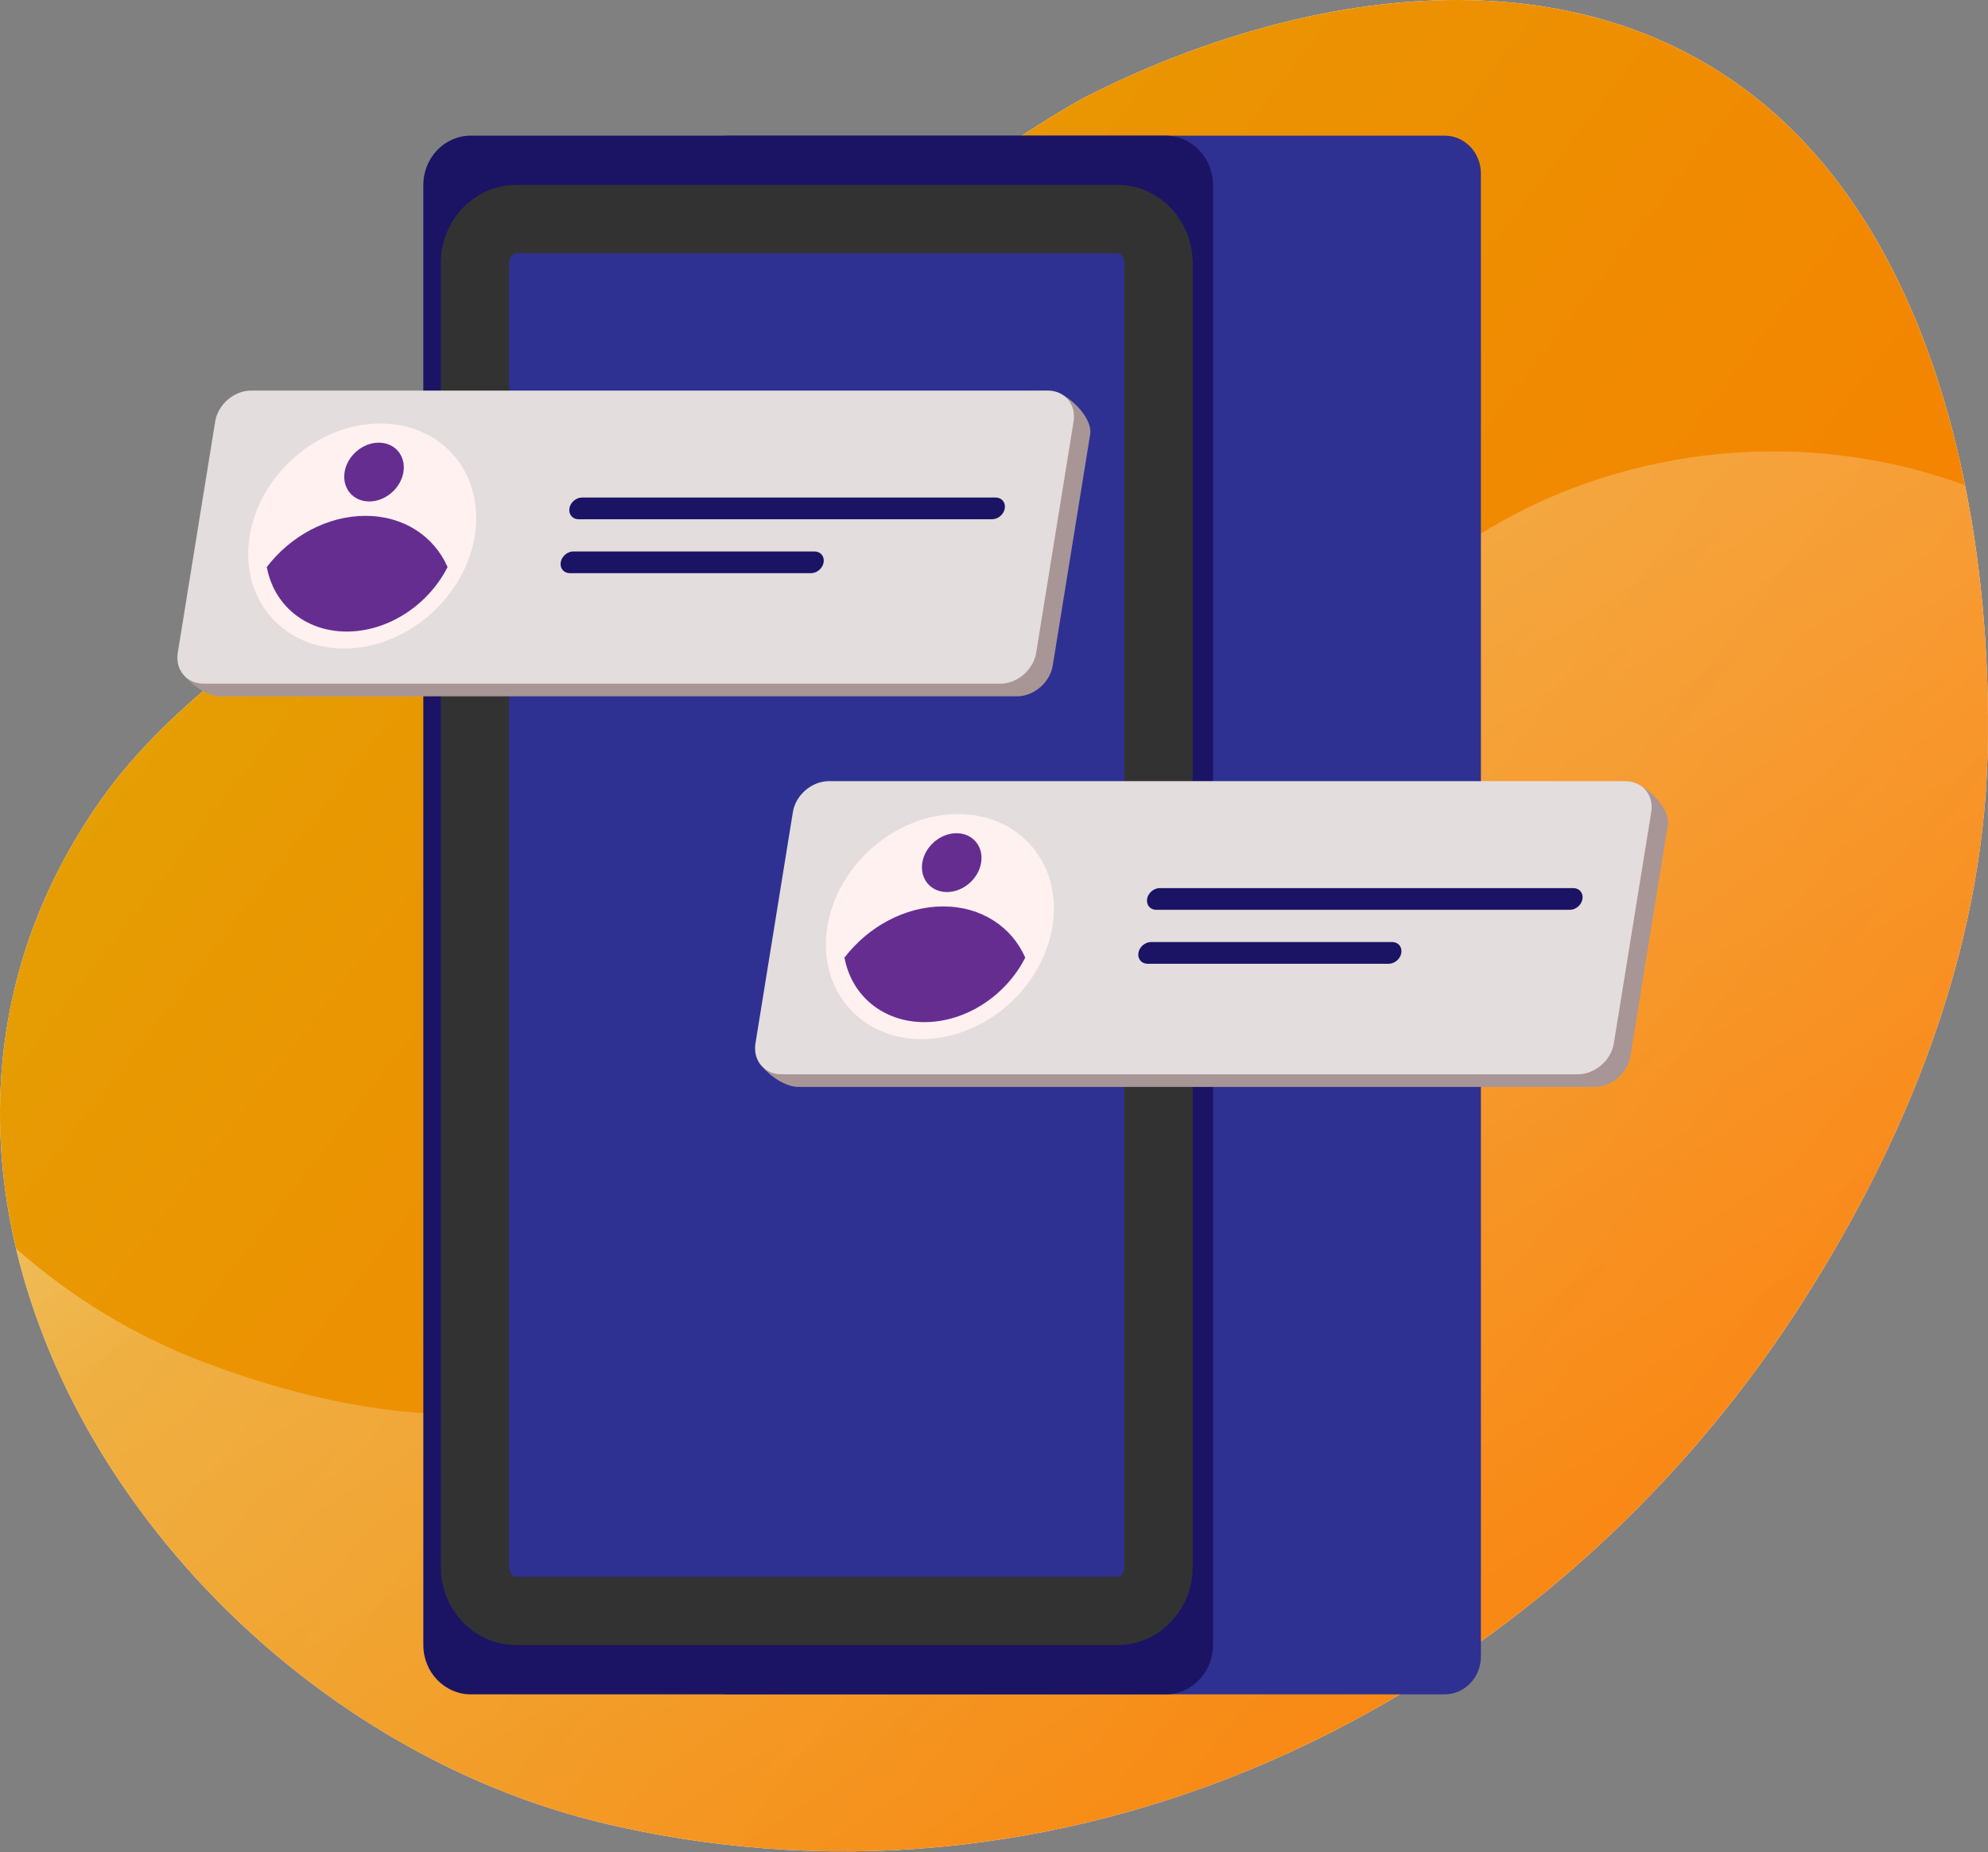 <?xml version="1.0" encoding="UTF-8"?>
<svg id="Layer_1" xmlns="http://www.w3.org/2000/svg" version="1.1" xmlns:xlink="http://www.w3.org/1999/xlink" viewBox="0 0 850 792">
  <rect x="0" y="0" width="850" height="792" fill="#808080" stroke="none"/>
  <!-- Generator: Adobe Illustrator 29.5.0, SVG Export Plug-In . SVG Version: 2.1.0 Build 137)  -->
<defs>
    <style>
      .st0 {
        fill: url(#Gold_Dust);
      }

      .st0, .st1, .st2, .st3, .st4, .st5, .st6, .st7, .st8 {
        fill-rule: evenodd;
      }

      .st1 {
        fill: #a89696;
      }

      .st2 {
        stroke: #333232;
        stroke-linecap: square;
        stroke-linejoin: round;
        stroke-width: 29.22px;
      }

      .st2, .st4 {
        fill: #2e3192;
      }

      .st3 {
        fill: #fff;
      }

      .st5 {
        fill: #e3dddd;
      }

      .st9 {
        fill: #fef1ef;
      }

      .st10, .st7 {
        fill: #662d91;
      }

      .st6 {
        fill: #1b1464;
      }

      .st8 {
        fill: url(#linear-gradient);
      }
    </style>
    <linearGradient id="Gold_Dust" data-name="Gold Dust" x1="1029.01" y1="-41.04" x2="-530.73" y2="1160.66" gradientTransform="translate(0 792) scale(1 -1)" gradientUnits="userSpaceOnUse">
      <stop offset="0" stop-color="#ff7300"/>
      <stop offset=".18" stop-color="#f97c00"/>
      <stop offset=".47" stop-color="#ea9502"/>
      <stop offset=".55" stop-color="#e59e03"/>
      <stop offset=".87" stop-color="#e5c500"/>
      <stop offset=".99" stop-color="#bf6f00"/>
    </linearGradient>
    <linearGradient id="linear-gradient" x1="91.02" y1="922.02" x2="732" y2="-72.89" gradientTransform="translate(0 792) scale(1 -1)" gradientUnits="userSpaceOnUse">
      <stop offset="0" stop-color="#fff"/>
      <stop offset=".49" stop-color="#fff" stop-opacity=".25"/>
      <stop offset="1" stop-color="#fff" stop-opacity="0"/>
    </linearGradient>
  </defs>
  <path class="st3" d="M253.97,187.08S425.24,61.07,465.47,40.8c89.81-45.27,209.27-65.3,291.91,6.5,74.69,64.88,94.82,185.52,92.43,275.88-2.24,84.47-35,165.67-81.45,237.19-106.43,163.9-303.59,266.97-508.02,219.72C70.43,736.19-76.73,510.85,43.62,341.36c45.63-64.25,144.79-114.67,210.36-154.29Z"/>
  <path class="st0" d="M253.97,187.08S425.24,61.07,465.47,40.8c89.81-45.27,209.27-65.3,291.91,6.5,74.69,64.88,94.82,185.52,92.43,275.88-2.24,84.47-35,165.67-81.45,237.19-106.43,163.9-303.59,266.97-508.02,219.72C70.43,736.19-76.73,510.85,43.62,341.36c45.63-64.25,144.79-114.67,210.36-154.29Z"/>
  <path class="st8" d="M840.18,207.47c-1.13-.41-2.25-.82-3.39-1.22-65.17-22.88-139.76-15.89-199.23,19.25-197.19,116.53-248.67,471.5-550.94,356.71-29.18-11.08-56.27-27.66-79.73-48.31,27.18,114.99,131.51,217.99,253.45,246.18,204.42,47.24,401.59-55.83,508.03-219.73,46.44-71.52,79.21-152.73,81.44-237.19.94-35.62-1.61-75.94-9.64-115.7Z"/>
  <path class="st4" d="M633.18,74.12c0-8.9-6.95-16.12-15.51-16.12h-306.62c-8.56,0-15.51,7.22-15.51,16.12v634.21c0,8.89,6.95,16.12,15.51,16.12h306.62c8.56,0,15.51-7.23,15.51-16.12V74.12Z"/>
  <path class="st6" d="M518.64,79.1c0-11.64-9.1-21.1-20.3-21.1H201.3c-11.21,0-20.3,9.45-20.3,21.1v624.25c0,11.64,9.09,21.1,20.3,21.1h297.04c11.2,0,20.3-9.45,20.3-21.1V79.1Z"/>
  <path class="st2" d="M495.34,112.52c0-10.4-7.87-18.84-17.57-18.84H220.65c-9.7,0-17.57,8.44-17.57,18.84v557.41c0,10.4,7.87,18.84,17.57,18.84h257.13c9.7,0,17.57-8.44,17.57-18.84V112.52Z"/>
  <path class="st1" d="M713.13,352.62c1.18-7.29-10.21-18.48-17.49-18.48l-334.18,5.27c-7.29,0-14.17,5.92-15.35,13.21l-22.95,95.49c-1.18,7.29,10.74,16.62,18.03,16.62h340.6c7.29,0,14.16-5.92,15.34-13.21l16-98.9Z"/>
  <path class="st5" d="M706.03,347.21c1.18-7.29-3.78-13.21-11.07-13.21h-340.6c-7.29,0-14.17,5.92-15.35,13.21l-16,98.9c-1.18,7.29,3.78,13.21,11.07,13.21h340.6c7.29,0,14.17-5.92,15.34-13.21l16-98.9Z"/>
  <path class="st9" d="M394.08,444.3c26.58,0,51.61-21.55,55.91-48.12,4.3-26.58-13.76-48.12-40.34-48.12s-51.61,21.55-55.91,48.12c-4.3,26.58,13.76,48.12,40.34,48.12Z"/>
  <path class="st7" d="M361.08,409.44c10.01-13.1,25.79-21.88,42.18-21.88s29.34,8.77,35.1,21.88c-8.1,16.04-25.2,27.59-43.1,27.59s-31.27-11.54-34.18-27.59Z"/>
  <path class="st10" d="M404.89,381.41c6.94,0,13.49-5.63,14.61-12.58,1.12-6.94-3.6-12.57-10.54-12.57s-13.49,5.63-14.61,12.57c-1.12,6.95,3.6,12.58,10.54,12.58Z"/>
  <path class="st6" d="M676.61,384.37c.41-2.56-1.33-4.64-3.89-4.64h-176.87c-2.56,0-4.97,2.08-5.39,4.64-.41,2.56,1.33,4.64,3.89,4.64h176.87c2.56,0,4.97-2.08,5.39-4.64Z"/>
  <path class="st6" d="M599.16,407.43c.41-2.56-1.33-4.64-3.89-4.64h-103.14c-2.56,0-4.97,2.08-5.39,4.64-.41,2.56,1.33,4.64,3.89,4.64h103.14c2.56,0,4.97-2.08,5.39-4.64Z"/>
  <path class="st1" d="M466.13,185.62c1.18-7.29-10.21-18.48-17.5-18.48l-334.18,5.27c-7.29,0-14.17,5.92-15.35,13.21l-22.95,95.49c-1.18,7.29,10.74,16.62,18.03,16.62h340.6c7.29,0,14.17-5.92,15.35-13.21l16-98.9Z"/>
  <path class="st5" d="M459.03,180.21c1.18-7.29-3.78-13.21-11.07-13.21H107.36c-7.29,0-14.17,5.92-15.35,13.21l-16,98.9c-1.18,7.29,3.78,13.21,11.07,13.21h340.6c7.29,0,14.17-5.92,15.35-13.21l16-98.9Z"/>
  <path class="st9" d="M147.08,277.3c26.58,0,51.61-21.55,55.91-48.12,4.3-26.58-13.76-48.12-40.34-48.12s-51.61,21.55-55.91,48.12c-4.3,26.58,13.76,48.12,40.34,48.12Z"/>
  <path class="st7" d="M114.08,242.44c10-13.1,25.78-21.88,42.18-21.88s29.34,8.77,35.1,21.88c-8.1,16.04-25.2,27.59-43.1,27.59s-31.26-11.54-34.18-27.59Z"/>
  <path class="st10" d="M157.88,214.41c6.95,0,13.49-5.63,14.61-12.57,1.12-6.95-3.6-12.57-10.54-12.57s-13.49,5.63-14.61,12.57c-1.12,6.94,3.6,12.57,10.54,12.57Z"/>
  <path class="st6" d="M429.61,217.37c.41-2.56-1.33-4.64-3.89-4.64h-176.87c-2.56,0-4.97,2.08-5.39,4.64-.41,2.56,1.33,4.64,3.89,4.64h176.87c2.56,0,4.97-2.08,5.39-4.64Z"/>
  <path class="st6" d="M352.16,240.43c.41-2.56-1.33-4.64-3.89-4.64h-103.14c-2.56,0-4.97,2.08-5.39,4.64-.41,2.56,1.33,4.64,3.89,4.64h103.14c2.56,0,4.97-2.08,5.39-4.64Z"/>
</svg>